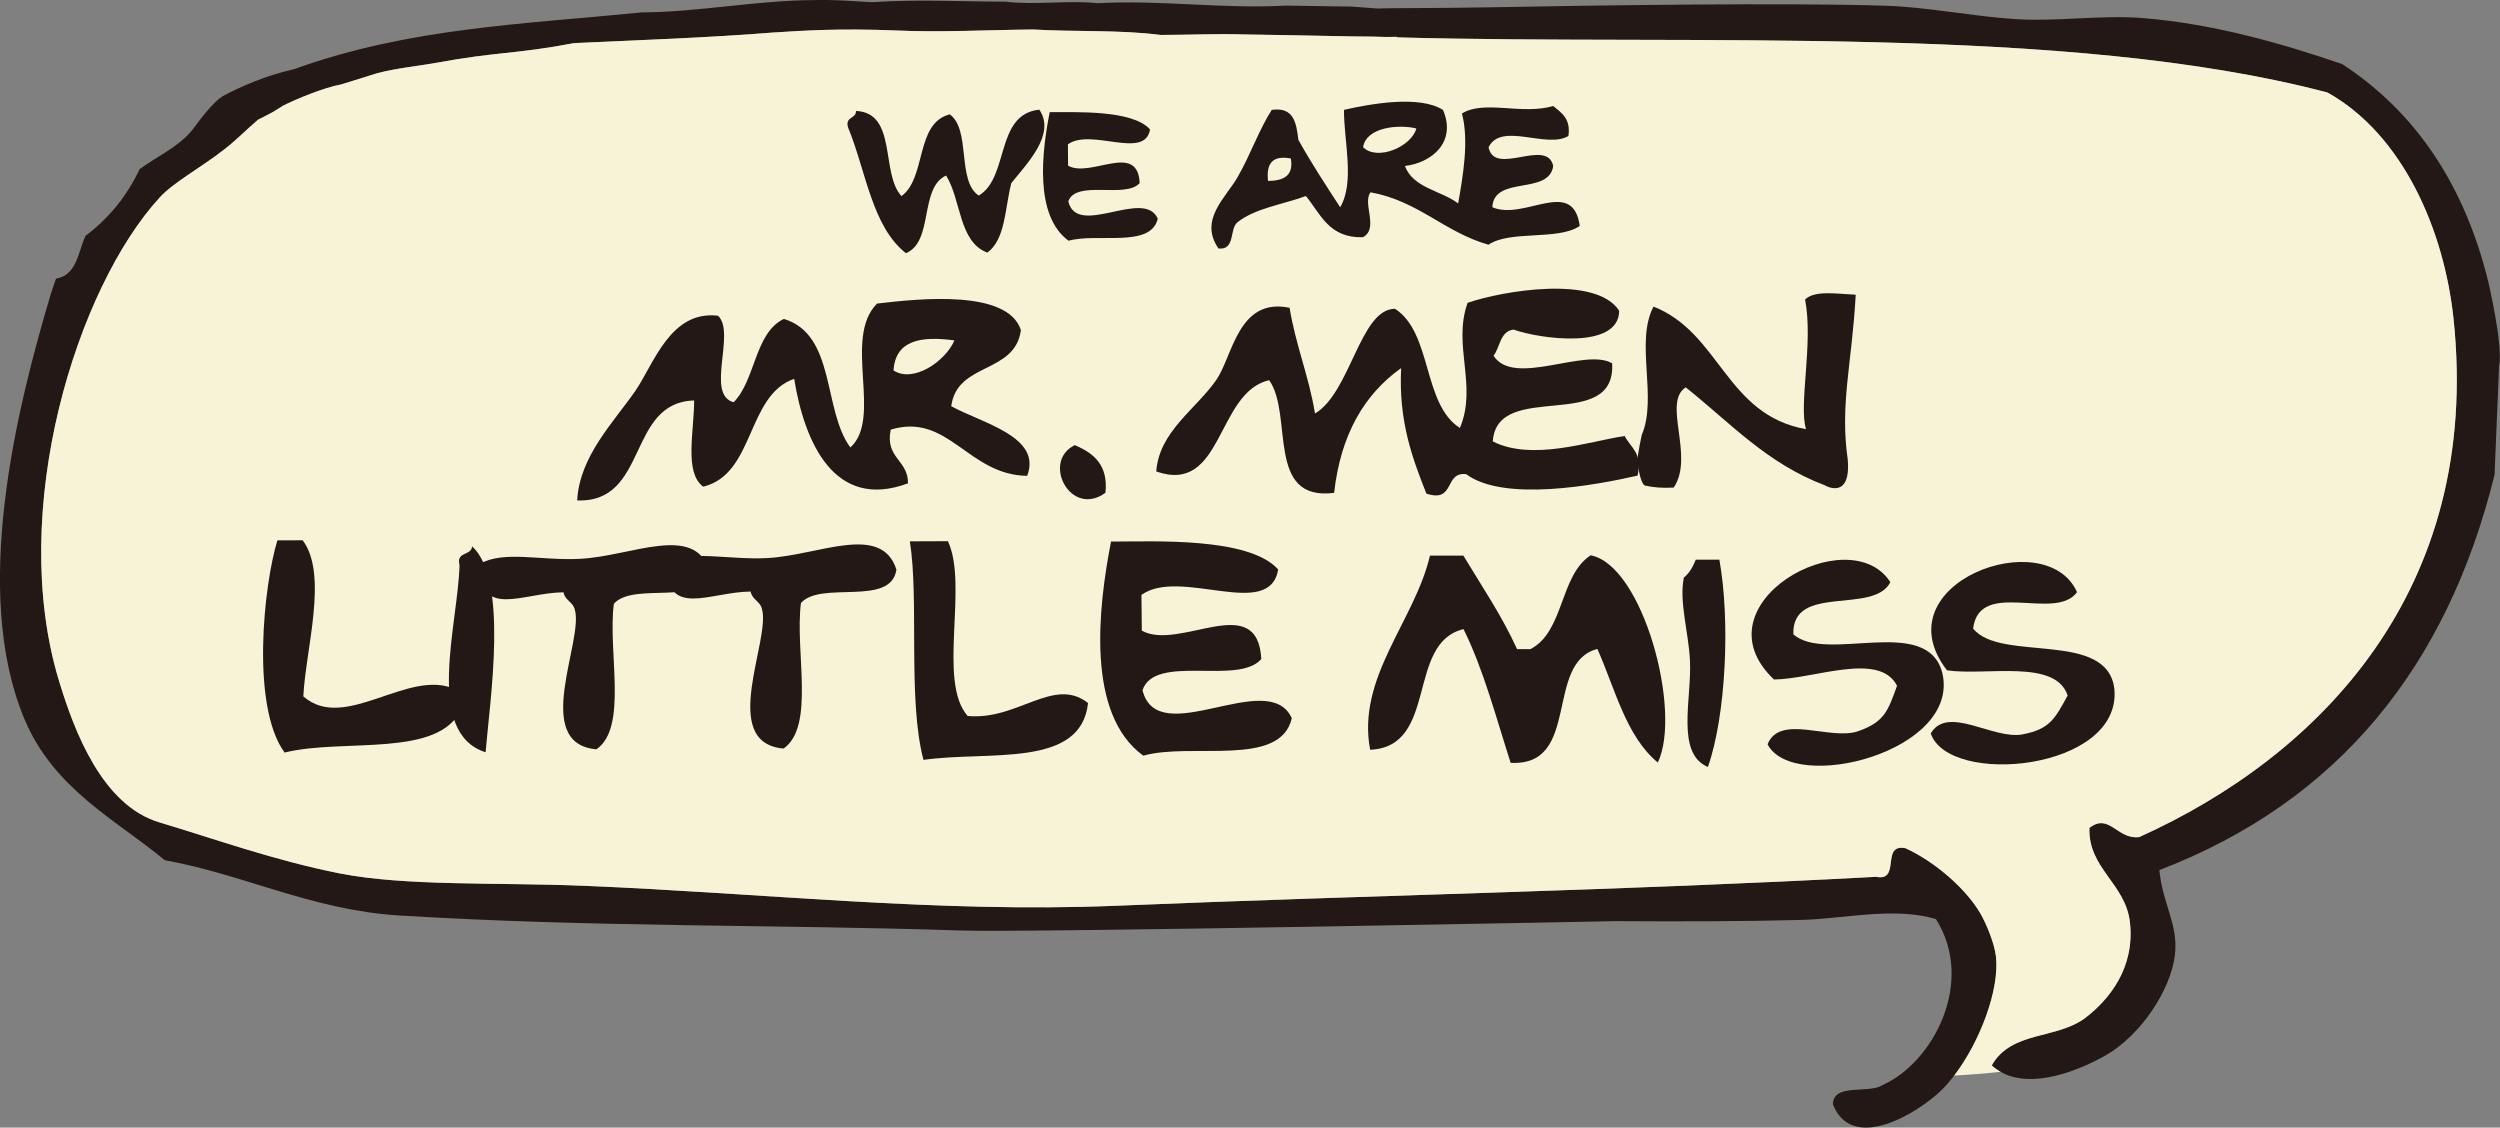 <?xml version="1.0" encoding="UTF-8"?>
<svg id="_レイヤー_2" data-name="レイヤー 2" xmlns="http://www.w3.org/2000/svg" viewBox="0 0 330.57 149.1">
  <rect x="0" y="0" width="330.57" height="149.1" fill="#808080" stroke="none"/>
  <g id="_レイヤー_1-2" data-name="レイヤー 1">
    <g>
      <path d="M127.1,123.04c-25.36-.83-48.56-.41-74.33-1.99-11.49-.7-20.79-5.51-30.97-7.3-6.49-5.38-14.66-9.38-18.56-18.65-7.05-16.81-1.09-40.92,3.52-56.37l.64-1.88c2.79-.49,2.9-3.48,3.9-5.66,3.07-2.31,5.47-5.23,7.16-8.82,2.25-1.65,4.97-2.87,6.77-4.95.77-.89,2.75-3.95,4.5-4.86,2.17-1.13,5.44-2.59,9.17-3.42,15.21-5.49,30.43-5.95,45.94-7.5,7.42-.03,15.16-1.59,22.76-1.63,2.3-.09,5.52.15,7.63.28,6.42-.41,11.39-.08,17.73-.07,4.03.48,8.13-.22,12.15.2,8.48-.45,16.53.78,24.96.32,2.96.03,5.8.11,8.63.13l3.55.26c1.07-.08,7.89-.04,14.43-.16,14.36-.27,39.36-.63,52.46-.22,5.76.18,11.24,1.35,17.11,1.76,5.68.4,11.56-.57,17.1-.12,9.41.77,18.33,3.34,26.35,6.08,9.73,6.36,16.14,15.95,19.29,28.66,0,0,2.03,8.54,1.46,11.26l-.6,14.4c-6.28,25.39-20.66,43.18-44.32,52.26.42,4.52,2.55,7.19,2.05,11.26-.56,4.61-4.49,10.56-9.11,13.21-3.52,2.02-9.82,4.57-13.94,2.2-.41-.23-.81-.5-1.17-.84,2.61-4.64,8.63-3.39,12.45-6.35,3-2.32,6.5-6.48,5.82-12.56-.57-5.14-5.53-7.12-5.36-12.49,2.62-2.06,3.69,1.58,6.58,1.21,23.83-10.74,45.34-32.66,41.57-68.52-1.22-11.62-6.63-24.33-16.67-29.94-34.58-9.1-83.89-6.19-123.04-7.29v-.07c-.91.03-1.92.03-3.16-.03l-2.96-.03h0c-4.69-.1-9.37-.18-14.24-.26-3.63-.11-7.08.07-10.9.07-5.44-.7-11.28-.39-16.82-.72-6.02.05-12.05.4-18.17.13-7.36-.3-12,0-16.24.27-8.28.67-17.84,1.01-26.32,1.4-7.76,1.48-10.29,1.13-18.18,2.6-2.61.46-5.3.71-7.85,1.38l-4.75,1.48c-2.32.42-6.02,1.96-7.81,2.87v.02s-.88.54-.88.54l-.21.14h0c-.73.41-1.4.74-2.11,1.1-1.44,1.22-2.87,2.7-4.48,3.94-3.2,2.49-6.65,4.31-8.5,6.32C10.16,38.03.94,67.47,7.81,90.06c2.03,6.68,5.72,16.44,13.3,18.69,7.06,2.1,15.04,4.99,23.72,6.72,8.7,1.73,20.75,1.19,32.24,1.65,23.9.97,46.85,3.61,70.39,2.65,35.84-1.47,66.18-1.98,100.6-3.83,3.36.67.56-4.45,3.91-3.78,3.88,1.79,7.99,5.33,9.93,8.69.76,1.33,1.82,3.88,2.02,5.62.5,4.42-2.15,11.35-5.52,15.75-.51.67-1.04,1.29-1.58,1.83-3.04,3.02-11.88,8.53-14.46,1.98.04-2.87,4.74-1.35,6.55-2.55,6.68-2.95,12.34-13.63,7.07-21.96-5.59-1.64-12.12-.03-17.76.12-8.05.21-16.28.21-24.58.16,0,0-77.59,1.54-86.56,1.24Z" style="fill: #231815; stroke-width: 0px;"/>
      <path d="M275.82,134.53c3-2.32,6.5-6.48,5.82-12.56-.57-5.14-5.53-7.12-5.36-12.49,2.62-2.06,3.69,1.58,6.58,1.21,23.83-10.74,45.34-32.66,41.57-68.52-1.22-11.62-6.63-24.33-16.67-29.94-34.58-9.1-83.89-6.19-123.04-7.29v-.07c-.91.03-1.92.03-3.16-.03l-2.96-.03h0c-4.69-.1-9.37-.18-14.24-.26-3.63-.11-7.08.07-10.9.07-5.44-.7-11.28-.39-16.82-.72-6.02.05-12.05.4-18.17.13-7.36-.3-12,0-16.24.27-8.28.67-17.84,1.01-26.32,1.4-7.76,1.48-10.29,1.13-18.18,2.6-2.61.46-5.3.71-7.85,1.38l-4.75,1.48c-2.32.42-6.02,1.96-7.81,2.87v.02s-.88.54-.88.54l-.21.14h0c-.73.41-1.4.74-2.11,1.1-1.44,1.22-2.87,2.7-4.48,3.94-3.2,2.49-6.65,4.31-8.5,6.32C10.16,38.03.94,67.47,7.81,90.06c2.03,6.68,5.72,16.44,13.3,18.69,7.06,2.1,15.04,4.99,23.72,6.72,8.7,1.73,20.75,1.19,32.24,1.65,23.9.97,46.85,3.61,70.39,2.65,35.84-1.47,66.18-1.98,100.6-3.83,3.36.67.56-4.45,3.91-3.78,3.88,1.79,7.99,5.33,9.93,8.69.76,1.33,1.82,3.88,2.02,5.62.5,4.42-2.15,11.35-5.52,15.75,2.47-.14,4.5-.31,6.14-.5-.41-.23-.81-.5-1.17-.84,2.61-4.64,8.63-3.39,12.45-6.35Z" style="fill: #f7f3d6; stroke-width: 0px;"/>
      <g>
        <path d="M219.21,100.83c-4.19-3.47-5.63-9.71-7.99-15.02-7.05,1.81-2.11,15.55-11.47,15.06-1.94-6.03-3.59-12.35-6.23-17.68-7.63,1.82-3.28,15.56-12.35,15.95-1.82-9.55,5.89-17.02,7.91-25.67,1.47,0,2.95,0,4.42,0,2.44,4.05,5.07,7.91,7.1,12.36.59,0,1.19,0,1.77,0,4.47-2.32,3.84-9.71,7.94-12.39,6.9,1.26,12.13,20.64,8.89,27.4Z" style="fill: #fff; stroke-width: 0px;"/>
        <g>
          <path d="M210.31,73.44c-4.1,2.68-3.47,10.08-7.94,12.39-.58,0-1.18,0-1.77,0-2.03-4.45-4.66-8.31-7.1-12.36-1.47,0-2.95,0-4.42,0-2.02,8.65-9.73,16.12-7.91,25.67,9.07-.39,4.72-14.13,12.35-15.95,2.64,5.33,4.29,11.65,6.23,17.68,9.35.49,4.42-13.25,11.47-15.06,2.36,5.32,3.79,11.56,7.99,15.02,3.24-6.76-1.99-26.14-8.89-27.4Z" style="fill: #231815; stroke-width: 0px;"/>
          <path d="M237.13,83.85c-.19-6.73,10.62-2.53,12.83-6.87-5.45-8.46-25.9,2.9-15.39,12.87,5.31-.06,13.95-3.75,16.27.83-1.19,3.27-1.62,4.77-5.13,6-3.69,1.3-10.35-2.36-11.99,1.74,3.45,6.59,25.6.97,23.1-9.47-2.03-7.75-15.42-1.18-19.71-5.1Z" style="fill: #231815; stroke-width: 0px;"/>
          <path d="M260.9,83.11c.85-6.68,10.88-.86,13.74-4.81-4.08-9.2-26.04-1.13-17.19,10.34,5.26.75,14.36-1.55,15.95,3.33-1.68,3.05-2.33,4.45-5.99,5.14-3.85.72-9.87-3.93-12.11-.13,2.39,7.05,25.14,4.92,24.29-5.78-.81-7.98-15.05-3.55-18.68-8.08Z" style="fill: #231815; stroke-width: 0px;"/>
          <path d="M224.23,74.01c-.38.93-.84,1.78-1.57,2.35-.67,3.13.62,7.25.8,10.96.26,5.11-1.92,12.27,2.37,14.1,2.4-6.8,2.97-19.38,1.52-27.42-1.04,0-2.09,0-3.13,0Z" style="fill: #231815; stroke-width: 0px;"/>
        </g>
        <g>
          <path d="M120.31,71.58c1.67,0,3.35-.01,5.03-.02,2.74,5.85-1.42,18.54,2.61,23.11,6.61.63,11.38-5.28,15.92-1.71-.92,8.69-13.21,6.28-21.76,7.52-2.11-7.98-.56-21.11-1.8-28.89Z" style="fill: #231815; fill-rule: evenodd; stroke-width: 0px;"/>
          <path d="M40.02,71.44c3.42,4.53.37,14.51.09,20.64,5.48,4.84,13.95-3.83,20.11-.92-.06,1.18-.13,2.34.85,2.48-2.96,6.7-15.62,3.93-23.44,5.87-4.51-6.18-2.73-22.31-.95-28.06,1.12,0,2.23-.01,3.36-.01Z" style="fill: #231815; fill-rule: evenodd; stroke-width: 0px;"/>
          <path d="M62.42,72.24c4.83,4.38,2.37,20.2,1.79,27.23-8.14-2.57-3.62-17.02-3.45-24.76-.48-1.83,1.59-1.18,1.66-2.48Z" style="fill: #231815; fill-rule: evenodd; stroke-width: 0px;"/>
          <path d="M93.79,75.44c-.76,4.94-9.93,1.39-12.62,4.39-.83,6.36,1.91,16.31-2.3,19.25-8.71-.75-1.58-14.49-2.88-18.53-.26-.98-1.3-1.17-1.47-2.23-5.41.03-11.23,3.67-11.1-3.75,3.22-1.83,8.03-.4,13.34-.68,6.8-.37,15.07-4.69,17.04,1.55Z" style="fill: #231815; fill-rule: evenodd; stroke-width: 0px;"/>
          <path d="M118.53,75.34c-.76,4.94-9.93,1.39-12.62,4.39-.83,6.36,1.91,16.31-2.3,19.25-8.71-.75-1.58-14.49-2.88-18.53-.26-.98-1.3-1.18-1.47-2.23-5.41.03-11.24,3.67-11.1-3.75,3.21-1.83,8.03-.4,13.34-.68,6.79-.37,15.07-4.69,17.04,1.55Z" style="fill: #231815; fill-rule: evenodd; stroke-width: 0px;"/>
          <path d="M169.01,75.3c-1.13,6.81-12.93-.32-18.08,3.36.02,1.58.04,3.15.05,4.73,4.98,2.76,15.31-5.43,15.8,3.75-3.03,3.54-14.06-.76-15.71,4.12,2.01,8.13,16.67-3.09,19.74,3.71-1.51,6.58-13.25,3.15-19.64,4.95-7.59-5.51-5.97-19.55-4.26-28.31,5.55.01,18.22-.65,22.1,3.69Z" style="fill: #231815; fill-rule: evenodd; stroke-width: 0px;"/>
        </g>
      </g>
      <g>
        <path d="M190.8,14.52c1.82,4.22-1.41,6.99-5.03,7.43,1.07,2.91,4.76,3.23,7.04,4.95.62-3.55,1.46-8.28.5-11.89,2.95-1.84,7.88.23,12.07-.99,1.1.9,2.33,1.66,2.01,3.96-2.89,1.74-8.88-1.91-10.56,1.49.76,3.93,7.73-1.3,8.55,2.48-.56,3.91-7.84,1.2-8.05,5.45,4.21,1.84,10.65-4.06,11.56,2.48-2.87,1.96-9.19.52-12.07,2.48-5.85-1.66-9.22-5.77-15.59-6.93-1.14,1.43,1.15,4.76-1.01,5.94-4.49.13-5.6-3.07-7.54-5.45-3.05,1.12-6.74,1.62-9.05,3.47-1.1.9-.25,3.71-2.51,3.47-2.64-3.78.99-6.76,2.51-9.41,1.76-3.06,2.79-6.19,4.53-8.92,2.94-.42,3.25,1.75,3.52,3.96,1.72,3.09,3.63,6,5.53,8.92,1.95-3.35.5-8.57.5-12.88,3.42-.79,9.97-1.98,13.08,0ZM180.24,19.47c1.88,1.85,6.39-.06,7.04-2.48-2.21-.57-6.63-.23-7.04,2.48ZM167.67,23.93c1.97-.04,3.41-.6,3.02-2.97-2.5-.48-3.27.74-3.02,2.97Z" style="fill: #231815; fill-rule: evenodd; stroke-width: 0px;"/>
        <g>
          <path d="M152.07,17.11c-.69,4.08-7.76-.23-10.86,1.97,0,.94.01,1.89.02,2.83,2.98,1.67,9.2-3.22,9.47,2.29-1.82,2.12-8.43-.49-9.44,2.43,1.18,4.88,10.01-1.81,11.83,2.28-.92,3.94-7.96,1.85-11.8,2.92-4.54-3.32-3.53-11.74-2.49-17,3.33.02,10.93-.34,13.25,2.27Z" style="fill: #231815; fill-rule: evenodd; stroke-width: 0px;"/>
          <path d="M113.2,14.67c5.46.25,3.23,8.29,6,11.26,3.33-2.42,1.79-9.64,6.38-10.81,2.83,2.01.92,8.83,3.84,10.74,4.06-2.41,2.13-10.73,8-11.36,2.28,3.28-1.77,7.27-3.7,9.72-.84,3.27-.76,7.44-3.16,9.18-3.8-1.39-3.45-6.99-5.46-10.19-3.57,1.64-1.61,8.74-5.31,10.27-4.52-3.55-5.28-10.91-7.66-16.64-.4-1.47,1.07-1.09,1.06-2.16Z" style="fill: #231815; fill-rule: evenodd; stroke-width: 0px;"/>
        </g>
      </g>
      <g>
        <path d="M134.99,43.68c-.82,5.82-8.43,4.17-9.21,10.03,4.09,2.26,12.04,4.01,10.04,9.21-7.85-.11-10.43-8.43-18.04-6.11-.79,3.77,2.33,4,2.28,7.1-9.68,3.61-13.66-5.29-15.05-13.82-6.33,2.2-5.19,12.62-12.03,14.26-2.52-1.87-1.21-7.22-1.19-11.4-8.93.26-6,13.57-15.47,13.22.3-5.82,4.84-10.37,7.68-14.47,2.43-3.52,4.63-10.72,10.95-9.95,2.38,2.27-1.71,10.43,2.06,11.44,2.9-2.92,2.77-9.18,6.64-11.02,6.89,2.08,5.12,12,8.79,17,4.31-3.88-1.04-14.44,3.53-19.03,5.66-.67,17.31-1.89,19.03,3.53ZM118.15,48.98c2.6,1.72,6.88-1.21,8.05-3.97-4.43-.6-7.8-.03-8.05,3.97Z" style="fill: #231815; fill-rule: evenodd; stroke-width: 0px;"/>
        <path d="M142.11,58.86c2.5,1.05,4.45,2.62,4.06,6.3-4.59,3.35-8.5-4.12-4.06-6.3Z" style="fill: #231815; fill-rule: evenodd; stroke-width: 0px;"/>
        <g>
          <path d="M241.35,64.19c-7.73-2.89-12.63-8.35-18.45-12.97-3.13,1.98,1.2,9.15-1.59,13.25-1.47.09-2.73-.02-3.83-.27-.64-.42-.93-2.72-.93-3.5s.54-3.2.54-3.2c2.11-4.94-.92-12.25,1.55-16.96,8.84,3.48,9.56,14.33,20.17,16.21-1.01-3.23,1-11.41-.13-17.15,1.29-1.25,4.17-.74,6.7-.63-.53,9.37-2.11,14.51-1.05,21.85.42,5.35-2.99,3.38-2.99,3.38Z" style="fill: #231815; fill-rule: evenodd; stroke-width: 0px;"/>
          <path d="M214.1,41.09c-.02,5.18-10.43,3.74-13.97,2.49-1.79.23-1.76,2.31-2.64,3.46,2.68,4.2,12.15-1.13,15.68,1.01.52,9.31-15.24,2.08-15.78,10.32,5.2,2.63,12.66,0,17.44-.72.76,1.55,2.42,2.24,1.7,5.24-5.61,1.28-17.68,3.51-22.66-.19-2.95-.36-1.41,3.84-5.26,2.57-1.89-4.76-3.69-9.63-3.34-16.6-4.91,3.5-8.01,8.85-8.86,16.5-9.11,1.16-5.35-10.31-8.59-14.9-7.02,1.61-6.05,15.19-14.93,12.07.38-5.3,5.26-8.22,7.96-12.13,2.16-3.15,2.87-10.93,9.67-9.51.81,4.96,2.55,9.02,3.36,13.98,4.73-2.82,5.96-13.85,10.58-13.85,4.95,3.2,3.61,12.58,8.58,15.76,2.35-5.59-1-10.94,1.02-16.55,4.7-1.61,17-3.68,20.04,1.05Z" style="fill: #231815; fill-rule: evenodd; stroke-width: 0px;"/>
        </g>
      </g>
    </g>
  </g>
</svg>